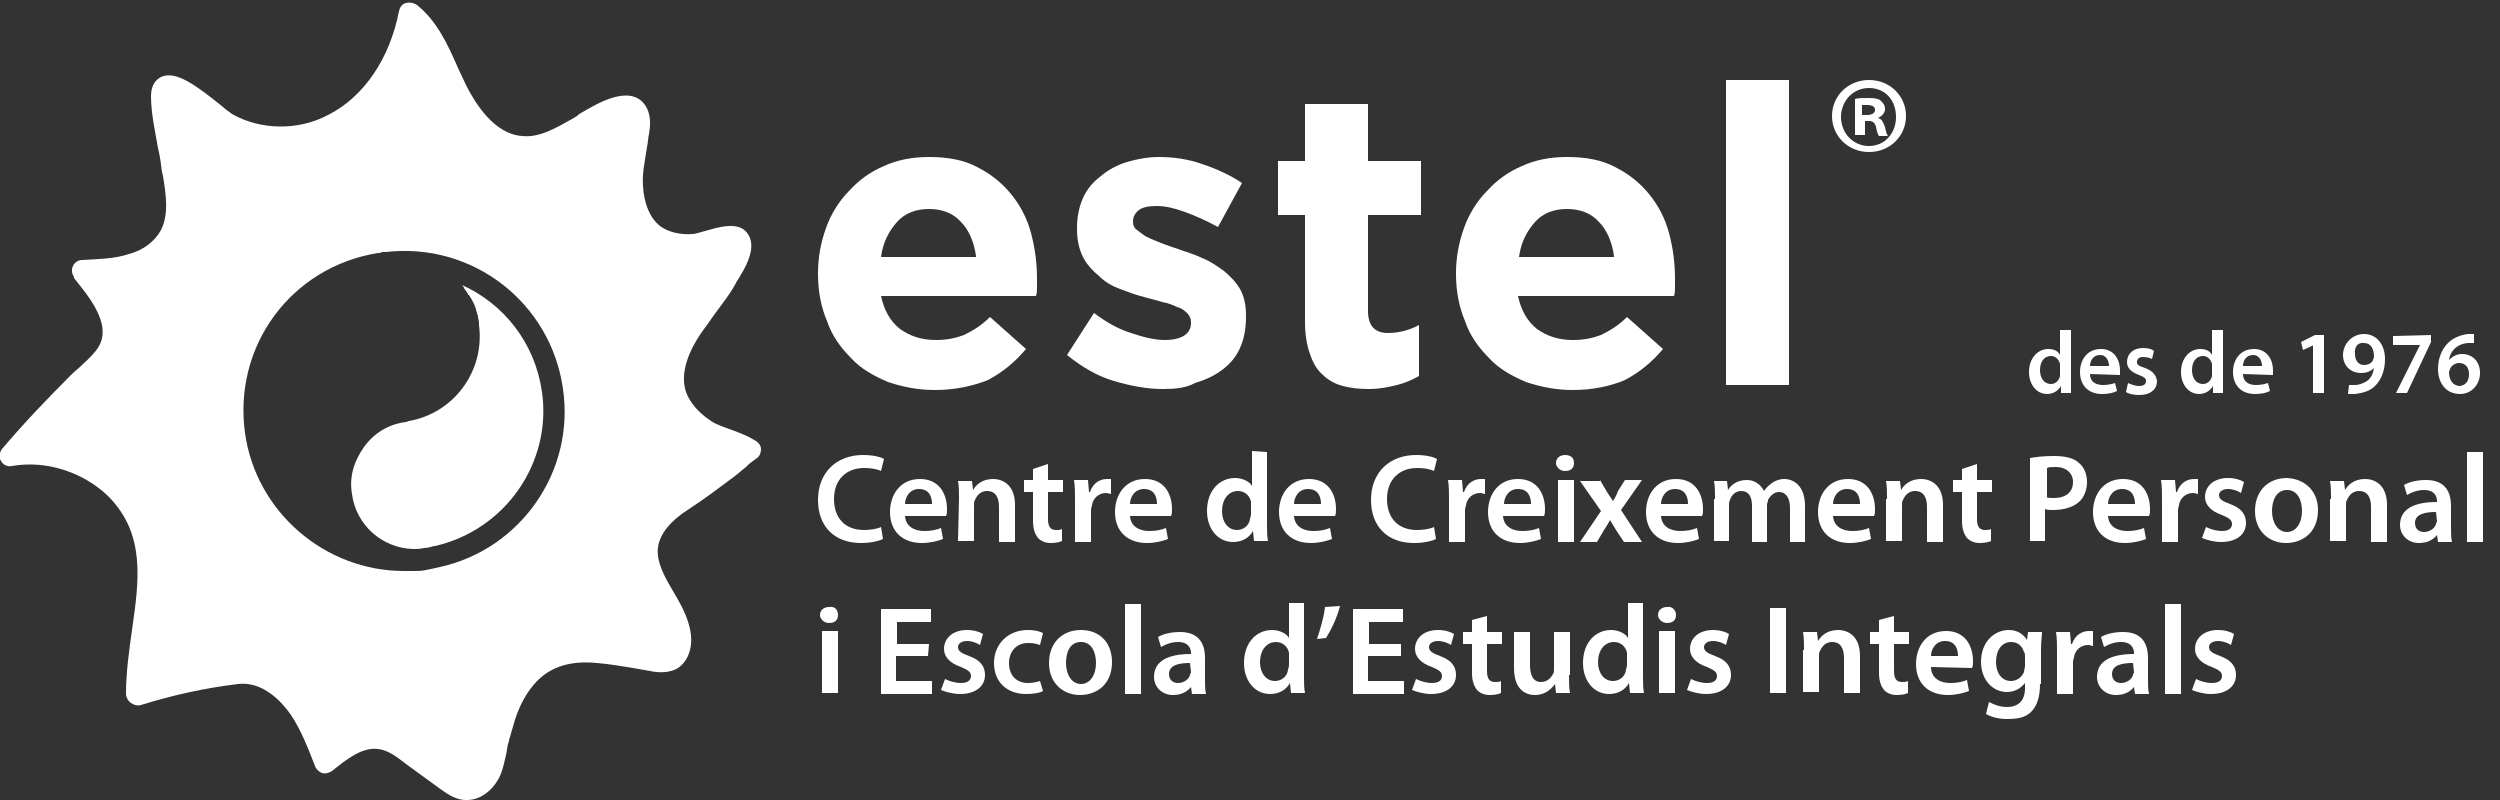 <?xml version="1.0" encoding="utf-8"?>
<!-- Generator: Adobe Illustrator 25.4.0, SVG Export Plug-In . SVG Version: 6.00 Build 0)  -->
<svg version="1.1" id="Capa_1" xmlns="http://www.w3.org/2000/svg" xmlns:xlink="http://www.w3.org/1999/xlink" x="0px" y="0px"
	 viewBox="0 0 250 80" style="enable-background:new 0 0 250 80;" xml:space="preserve">
<rect x="0" y="0" width="250" height="80" fill="#333333" stroke="none"/>
<style type="text/css">
	.st0{fill:#FFFFFF;}
</style>
<g>
	<g>
		<path class="st0" d="M88.3,53.9c-0.4,0.2-1.2,0.4-2.2,0.4c-2.7,0-4.3-1.7-4.3-4.3c0-2.8,1.9-4.5,4.5-4.5c1,0,1.8,0.2,2.1,0.4
			l-0.3,1.2c-0.4-0.2-1-0.3-1.7-0.3c-1.7,0-3,1.1-3,3.1c0,1.9,1.1,3.1,3,3.1c0.6,0,1.3-0.1,1.7-0.3L88.3,53.9z"/>
		<path class="st0" d="M90.5,51.5c0,1.1,0.9,1.6,1.9,1.6c0.7,0,1.2-0.1,1.7-0.3l0.2,1.1c-0.5,0.2-1.3,0.4-2.1,0.4
			c-2,0-3.2-1.2-3.2-3.1c0-1.7,1-3.3,3-3.3s2.7,1.6,2.7,3c0,0.3,0,0.5-0.1,0.7h-4.1V51.5z M93.2,50.4c0-0.6-0.2-1.5-1.3-1.5
			c-1,0-1.4,0.9-1.4,1.5H93.2z"/>
		<path class="st0" d="M95.9,49.9c0-0.7,0-1.3-0.1-1.8h1.4l0.1,0.9l0,0c0.3-0.5,0.9-1.1,2-1.1s2.2,0.7,2.2,2.6v3.7h-1.6v-3.5
			c0-0.9-0.3-1.6-1.2-1.6c-0.6,0-1,0.4-1.2,0.9c-0.1,0.1-0.1,0.3-0.1,0.5v3.6h-1.6L95.9,49.9L95.9,49.9z"/>
		<path class="st0" d="M104.8,46.4V48h1.5v1.2h-1.5v2.7c0,0.7,0.2,1.1,0.8,1.1c0.3,0,0.4,0,0.6-0.1v1.2c-0.2,0.1-0.6,0.2-1.1,0.2
			c-0.6,0-1-0.2-1.3-0.5c-0.3-0.4-0.5-0.9-0.5-1.7v-2.9h-0.9V48h0.9v-1.1L104.8,46.4z"/>
		<path class="st0" d="M107.5,50c0-0.8,0-1.4-0.1-2h1.4l0.1,1.2h0.1c0.3-0.9,1-1.3,1.7-1.3c0.2,0,0.2,0,0.4,0v1.5
			c-0.1,0-0.3-0.1-0.5-0.1c-0.7,0-1.3,0.5-1.4,1.2c0,0.1-0.1,0.3-0.1,0.5v3.2h-1.6V50z"/>
		<path class="st0" d="M113,51.5c0,1.1,0.9,1.6,1.9,1.6c0.7,0,1.2-0.1,1.7-0.3l0.2,1.1c-0.5,0.2-1.3,0.4-2.1,0.4
			c-2,0-3.2-1.2-3.2-3.1c0-1.7,1-3.3,3-3.3s2.7,1.6,2.7,3c0,0.3,0,0.5-0.1,0.7H113V51.5z M115.7,50.4c0-0.6-0.2-1.5-1.3-1.5
			c-1,0-1.4,0.9-1.4,1.5H115.7z"/>
		<path class="st0" d="M126.7,45.2v7.2c0,0.6,0,1.3,0.1,1.7h-1.4l-0.1-1l0,0c-0.4,0.7-1.1,1.1-2,1.1c-1.5,0-2.6-1.3-2.6-3.1
			c0-2.1,1.3-3.3,2.8-3.3c0.8,0,1.5,0.4,1.7,0.8l0,0v-3.5L126.7,45.2L126.7,45.2z M125.1,50.6c0-0.1,0-0.3,0-0.4
			c-0.1-0.6-0.6-1.1-1.3-1.1c-1,0-1.6,0.9-1.6,2s0.6,1.9,1.5,1.9c0.6,0,1.2-0.4,1.3-1.1c0-0.1,0.1-0.3,0.1-0.5V50.6z"/>
		<path class="st0" d="M129.4,51.5c0,1.1,0.9,1.6,1.9,1.6c0.7,0,1.2-0.1,1.7-0.3l0.2,1.1c-0.5,0.2-1.3,0.4-2.1,0.4
			c-2,0-3.2-1.2-3.2-3.1c0-1.7,1-3.3,3-3.3s2.7,1.6,2.7,3c0,0.3,0,0.5-0.1,0.7h-4.1V51.5z M132.1,50.4c0-0.6-0.2-1.5-1.3-1.5
			c-1,0-1.4,0.9-1.4,1.5H132.1z"/>
		<path class="st0" d="M143.6,53.9c-0.4,0.2-1.2,0.4-2.2,0.4c-2.7,0-4.3-1.7-4.3-4.3c0-2.8,1.9-4.5,4.5-4.5c1,0,1.8,0.2,2.1,0.4
			l-0.3,1.2c-0.4-0.2-1-0.3-1.7-0.3c-1.7,0-3,1.1-3,3.1c0,1.9,1.1,3.1,3,3.1c0.6,0,1.3-0.1,1.7-0.3L143.6,53.9z"/>
		<path class="st0" d="M144.9,50c0-0.8,0-1.4-0.1-2h1.4l0.1,1.2h0.1c0.3-0.9,1-1.3,1.7-1.3c0.2,0,0.2,0,0.4,0v1.5
			c-0.1,0-0.3-0.1-0.5-0.1c-0.7,0-1.3,0.5-1.4,1.2c0,0.1-0.1,0.3-0.1,0.5v3.2h-1.6L144.9,50L144.9,50z"/>
		<path class="st0" d="M150.3,51.5c0,1.1,0.9,1.6,1.9,1.6c0.7,0,1.2-0.1,1.7-0.3l0.2,1.1c-0.5,0.2-1.3,0.4-2.1,0.4
			c-2,0-3.2-1.2-3.2-3.1c0-1.7,1-3.3,3-3.3s2.7,1.6,2.7,3c0,0.3,0,0.5-0.1,0.7h-4.1V51.5z M153.1,50.4c0-0.6-0.2-1.5-1.3-1.5
			c-1,0-1.4,0.9-1.4,1.5H153.1z"/>
		<path class="st0" d="M157.4,46.3c0,0.5-0.3,0.8-0.9,0.8c-0.5,0-0.9-0.4-0.9-0.8c0-0.5,0.4-0.8,0.9-0.8
			C157.1,45.5,157.4,45.8,157.4,46.3z M155.8,54.2V48h1.6v6.2H155.8z"/>
		<path class="st0" d="M160,48l0.7,1.2c0.2,0.3,0.4,0.6,0.6,0.9l0,0c0.2-0.3,0.4-0.7,0.5-1l0.7-1.1h1.7l-2.1,3l2.1,3.2h-1.8
			l-0.8-1.2c-0.2-0.3-0.4-0.7-0.6-1l0,0c-0.2,0.4-0.4,0.7-0.6,1l-0.7,1.2H158l2.1-3.1l-2.1-3h2V48z"/>
		<path class="st0" d="M166.1,51.5c0,1.1,0.9,1.6,1.9,1.6c0.7,0,1.2-0.1,1.7-0.3l0.2,1.1c-0.5,0.2-1.3,0.4-2.1,0.4
			c-2,0-3.2-1.2-3.2-3.1c0-1.7,1-3.3,3-3.3s2.7,1.6,2.7,3c0,0.3,0,0.5-0.1,0.7h-4.1V51.5z M168.8,50.4c0-0.6-0.2-1.5-1.3-1.5
			c-1,0-1.4,0.9-1.4,1.5H168.8z"/>
		<path class="st0" d="M171.5,49.9c0-0.7,0-1.3-0.1-1.8h1.3l0.1,0.9l0,0c0.3-0.5,0.9-1,1.9-1c0.8,0,1.4,0.5,1.7,1.1l0,0
			c0.2-0.3,0.5-0.6,0.8-0.8s0.7-0.4,1.2-0.4c1,0,2.1,0.7,2.1,2.7v3.6H179v-3.4c0-1-0.4-1.6-1.1-1.6c-0.5,0-0.9,0.4-1.1,0.8
			c0,0.2-0.1,0.3-0.1,0.5v3.7h-1.5v-3.6c0-0.9-0.3-1.5-1.1-1.5c-0.6,0-1,0.5-1.1,0.9c-0.1,0.2-0.1,0.3-0.1,0.5v3.6h-1.5v-4.2H171.5z
			"/>
		<path class="st0" d="M183.3,51.5c0,1.1,0.9,1.6,1.9,1.6c0.7,0,1.2-0.1,1.7-0.3l0.2,1.1c-0.5,0.2-1.3,0.4-2.1,0.4
			c-2,0-3.2-1.2-3.2-3.1c0-1.7,1-3.3,3-3.3s2.7,1.6,2.7,3c0,0.3,0,0.5-0.1,0.7h-4.1V51.5z M186,50.4c0-0.6-0.2-1.5-1.3-1.5
			c-1,0-1.4,0.9-1.4,1.5H186z"/>
		<path class="st0" d="M188.7,49.9c0-0.7,0-1.3-0.1-1.8h1.4l0.1,0.9l0,0c0.3-0.5,0.9-1.1,2-1.1s2.2,0.7,2.2,2.6v3.7h-1.6v-3.5
			c0-0.9-0.3-1.6-1.2-1.6c-0.6,0-1,0.4-1.2,0.9c-0.1,0.1-0.1,0.3-0.1,0.5v3.6h-1.6v-4.2H188.7z"/>
		<path class="st0" d="M197.7,46.4V48h1.5v1.2h-1.5v2.7c0,0.7,0.2,1.1,0.8,1.1c0.3,0,0.4,0,0.6-0.1v1.2c-0.2,0.1-0.6,0.2-1.1,0.2
			c-0.6,0-1-0.2-1.3-0.5c-0.3-0.4-0.5-0.9-0.5-1.7v-2.9h-0.9V48h0.9v-1.1L197.7,46.4z"/>
		<path class="st0" d="M203,45.8c0.6-0.1,1.3-0.2,2.4-0.2c1.1,0,2,0.2,2.5,0.7c0.5,0.4,0.8,1.1,0.8,1.9c0,0.8-0.3,1.5-0.7,1.9
			c-0.6,0.6-1.6,0.9-2.7,0.9c-0.3,0-0.6,0-0.8-0.1v3.2H203V45.8z M204.6,49.7c0.2,0.1,0.4,0.1,0.8,0.1c1.2,0,1.9-0.6,1.9-1.6
			c0-0.9-0.7-1.5-1.7-1.5c-0.4,0-0.7,0-0.9,0.1v2.9H204.6z"/>
		<path class="st0" d="M210.8,51.5c0,1.1,0.9,1.6,1.9,1.6c0.7,0,1.2-0.1,1.7-0.3l0.2,1.1c-0.5,0.2-1.3,0.4-2.1,0.4
			c-2,0-3.2-1.2-3.2-3.1c0-1.7,1-3.3,3-3.3s2.7,1.6,2.7,3c0,0.3,0,0.5-0.1,0.7h-4.1V51.5z M213.5,50.4c0-0.6-0.2-1.5-1.3-1.5
			c-1,0-1.4,0.9-1.4,1.5H213.5z"/>
		<path class="st0" d="M216.2,50c0-0.8,0-1.4-0.1-2h1.4l0.1,1.2h0.1c0.3-0.9,1-1.3,1.7-1.3c0.2,0,0.2,0,0.4,0v1.5
			c-0.1,0-0.3-0.1-0.5-0.1c-0.7,0-1.3,0.5-1.4,1.2c0,0.1-0.1,0.3-0.1,0.5v3.2h-1.6L216.2,50L216.2,50z"/>
		<path class="st0" d="M220.6,52.7c0.4,0.2,1,0.4,1.6,0.4c0.7,0,1-0.3,1-0.7s-0.3-0.6-1-0.9c-1.2-0.4-1.7-1.1-1.7-1.8
			c0-1.1,0.9-1.9,2.3-1.9c0.7,0,1.3,0.2,1.6,0.4l-0.3,1.1c-0.3-0.2-0.8-0.4-1.3-0.4c-0.6,0-0.9,0.3-0.9,0.6c0,0.4,0.3,0.6,1.1,0.9
			c1.1,0.4,1.6,1,1.6,1.9c0,1.1-0.9,1.9-2.5,1.9c-0.7,0-1.4-0.2-1.9-0.4L220.6,52.7z"/>
		<path class="st0" d="M231.8,51c0,2.3-1.6,3.3-3.2,3.3c-1.7,0-3.1-1.2-3.1-3.2s1.3-3.3,3.2-3.3C230.6,47.9,231.8,49.2,231.8,51z
			 M227.2,51.1c0,1.2,0.6,2.1,1.5,2.1s1.5-0.9,1.5-2.1c0-1-0.4-2.1-1.5-2.1C227.6,49,227.2,50.1,227.2,51.1z"/>
		<path class="st0" d="M233.1,49.9c0-0.7,0-1.3-0.1-1.8h1.4l0.1,0.9l0,0c0.3-0.5,0.9-1.1,2-1.1s2.2,0.7,2.2,2.6v3.7h-1.6v-3.5
			c0-0.9-0.3-1.6-1.2-1.6c-0.6,0-1,0.4-1.2,0.9c-0.1,0.1-0.1,0.3-0.1,0.5v3.6H233v-4.2H233.1z"/>
		<path class="st0" d="M245.1,52.7c0,0.6,0,1.1,0.1,1.5h-1.4l-0.1-0.7l0,0c-0.4,0.5-1,0.8-1.8,0.8c-1.2,0-1.9-0.9-1.9-1.8
			c0-1.6,1.4-2.3,3.7-2.3v-0.1c0-0.4-0.2-1.1-1.3-1.1c-0.6,0-1.2,0.2-1.7,0.5l-0.3-1c0.5-0.3,1.3-0.5,2.2-0.5c2,0,2.5,1.3,2.5,2.6
			V52.7z M243.6,51.2c-1.1,0-2.1,0.2-2.1,1.1c0,0.6,0.4,0.9,0.9,0.9c0.6,0,1.1-0.4,1.2-0.8c0-0.1,0.1-0.2,0.1-0.3L243.6,51.2
			L243.6,51.2z"/>
		<path class="st0" d="M246.7,45.2h1.6v9h-1.6V45.2z"/>
		<path class="st0" d="M83.8,61.5c0,0.5-0.3,0.8-0.9,0.8c-0.5,0-0.9-0.4-0.9-0.8c0-0.5,0.4-0.8,0.9-0.8C83.5,60.6,83.8,61,83.8,61.5
			z M82.2,69.3v-6.2h1.6v6.2H82.2z"/>
		<path class="st0" d="M92.8,65.6h-3.2v2.5h3.6v1.3h-5.1v-8.5h5v1.3h-3.4v2.2h3.2L92.8,65.6L92.8,65.6z"/>
		<path class="st0" d="M94.5,67.9c0.4,0.2,1,0.4,1.6,0.4c0.7,0,1-0.3,1-0.7c0-0.4-0.3-0.6-1-0.9c-1.2-0.4-1.7-1.1-1.7-1.8
			c0-1.1,0.9-1.9,2.3-1.9c0.7,0,1.3,0.2,1.6,0.4L98,64.5c-0.3-0.2-0.8-0.4-1.3-0.4c-0.6,0-0.9,0.3-0.9,0.6c0,0.4,0.3,0.6,1.1,0.9
			c1.1,0.4,1.6,1,1.6,1.9c0,1.1-0.9,1.9-2.5,1.9c-0.7,0-1.4-0.2-1.9-0.4L94.5,67.9z"/>
		<path class="st0" d="M104.3,69.1c-0.3,0.2-1,0.3-1.7,0.3c-1.9,0-3.2-1.2-3.2-3.1c0-1.8,1.3-3.3,3.4-3.3c0.6,0,1.1,0.1,1.5,0.3
			l-0.3,1.2c-0.3-0.1-0.6-0.2-1.2-0.2c-1.2,0-1.9,0.9-1.9,2c0,1.3,0.8,2,1.9,2c0.5,0,0.9-0.1,1.2-0.2L104.3,69.1z"/>
		<path class="st0" d="M111.2,66.2c0,2.3-1.6,3.3-3.2,3.3c-1.7,0-3.1-1.2-3.1-3.2s1.3-3.3,3.2-3.3C110,63,111.2,64.3,111.2,66.2z
			 M106.6,66.3c0,1.2,0.6,2.1,1.5,2.1s1.5-0.9,1.5-2.1c0-1-0.4-2.1-1.5-2.1C107,64.2,106.6,65.2,106.6,66.3z"/>
		<path class="st0" d="M112.5,60.4h1.6v9h-1.6V60.4z"/>
		<path class="st0" d="M120.5,67.9c0,0.6,0,1.1,0.1,1.5h-1.4l-0.1-0.7l0,0c-0.4,0.5-1,0.8-1.8,0.8c-1.2,0-1.9-0.9-1.9-1.8
			c0-1.6,1.4-2.3,3.7-2.3v-0.1c0-0.4-0.2-1.1-1.3-1.1c-0.6,0-1.2,0.2-1.7,0.5l-0.3-1c0.5-0.3,1.3-0.5,2.2-0.5c2,0,2.5,1.3,2.5,2.6
			L120.5,67.9L120.5,67.9z M119,66.3c-1.1,0-2.1,0.2-2.1,1.1c0,0.6,0.4,0.9,0.9,0.9c0.6,0,1.1-0.4,1.2-0.8c0-0.1,0.1-0.2,0.1-0.3
			L119,66.3L119,66.3z"/>
		<path class="st0" d="M130.4,60.4v7.2c0,0.6,0,1.3,0.1,1.7h-1.4l-0.1-1l0,0c-0.4,0.7-1.1,1.1-2,1.1c-1.5,0-2.6-1.3-2.6-3.1
			c0-2.1,1.3-3.3,2.8-3.3c0.8,0,1.5,0.4,1.7,0.8l0,0v-3.5h1.5V60.4z M128.9,65.7c0-0.1,0-0.3,0-0.4c-0.1-0.6-0.6-1.1-1.3-1.1
			c-1,0-1.6,0.9-1.6,2s0.6,1.9,1.5,1.9c0.6,0,1.2-0.4,1.3-1.1c0-0.1,0.1-0.3,0.1-0.5V65.7z"/>
		<path class="st0" d="M134,60.6c-0.3,1.2-0.9,2.4-1.4,3.2l-0.9,0.1c0.3-0.9,0.7-2.2,0.8-3.2L134,60.6z"/>
		<path class="st0" d="M140,65.6h-3.2v2.5h3.6v1.3h-5.1v-8.5h5v1.3h-3.4v2.2h3.2v1.2H140z"/>
		<path class="st0" d="M141.6,67.9c0.4,0.2,1,0.4,1.6,0.4c0.7,0,1-0.3,1-0.7c0-0.4-0.3-0.6-1-0.9c-1.2-0.4-1.7-1.1-1.7-1.8
			c0-1.1,0.9-1.9,2.3-1.9c0.7,0,1.3,0.2,1.6,0.4l-0.3,1.1c-0.3-0.2-0.8-0.4-1.3-0.4c-0.6,0-0.9,0.3-0.9,0.6c0,0.4,0.3,0.6,1.1,0.9
			c1.1,0.4,1.6,1,1.6,1.9c0,1.1-0.9,1.9-2.5,1.9c-0.7,0-1.4-0.2-1.9-0.4L141.6,67.9z"/>
		<path class="st0" d="M148.7,61.6v1.6h1.5v1.2h-1.5v2.7c0,0.7,0.2,1.1,0.8,1.1c0.3,0,0.4,0,0.6-0.1v1.2c-0.2,0.1-0.6,0.2-1.1,0.2
			c-0.6,0-1-0.2-1.3-0.5c-0.3-0.4-0.5-0.9-0.5-1.7v-2.9h-0.9v-1.2h0.9V62L148.7,61.6z"/>
		<path class="st0" d="M156.9,67.5c0,0.7,0,1.3,0.1,1.8h-1.4l-0.1-0.9l0,0c-0.3,0.4-0.9,1.1-2,1.1s-2.1-0.7-2.1-2.7v-3.6h1.6v3.3
			c0,1,0.3,1.7,1.1,1.7c0.6,0,1-0.4,1.2-0.8c0.1-0.1,0.1-0.3,0.1-0.5v-3.7h1.6v4.3H156.9z"/>
		<path class="st0" d="M164.3,60.4v7.2c0,0.6,0,1.3,0.1,1.7H163l-0.1-1l0,0c-0.4,0.7-1.1,1.1-2,1.1c-1.5,0-2.6-1.3-2.6-3.1
			c0-2.1,1.3-3.3,2.8-3.3c0.8,0,1.5,0.4,1.7,0.8l0,0v-3.5h1.5V60.4z M162.7,65.7c0-0.1,0-0.3,0-0.4c-0.1-0.6-0.6-1.1-1.3-1.1
			c-1,0-1.6,0.9-1.6,2s0.6,1.9,1.5,1.9c0.6,0,1.2-0.4,1.3-1.1c0-0.1,0.1-0.3,0.1-0.5V65.7z"/>
		<path class="st0" d="M167.6,61.5c0,0.5-0.3,0.8-0.9,0.8c-0.5,0-0.9-0.4-0.9-0.8c0-0.5,0.4-0.8,0.9-0.8
			C167.2,60.6,167.6,61,167.6,61.5z M165.9,69.3v-6.2h1.6v6.2H165.9z"/>
		<path class="st0" d="M169.1,67.9c0.4,0.2,1,0.4,1.6,0.4c0.7,0,1-0.3,1-0.7c0-0.4-0.3-0.6-1-0.9c-1.2-0.4-1.7-1.1-1.7-1.8
			c0-1.1,0.9-1.9,2.3-1.9c0.7,0,1.3,0.2,1.6,0.4l-0.3,1.1c-0.3-0.2-0.8-0.4-1.3-0.4c-0.6,0-0.9,0.3-0.9,0.6c0,0.4,0.3,0.6,1.1,0.9
			c1.1,0.4,1.6,1,1.6,1.9c0,1.1-0.9,1.9-2.5,1.9c-0.7,0-1.4-0.2-1.9-0.4L169.1,67.9z"/>
		<path class="st0" d="M178.6,60.8v8.5H177v-8.5C177,60.8,178.6,60.8,178.6,60.8z"/>
		<path class="st0" d="M180.4,65c0-0.7,0-1.3-0.1-1.8h1.4l0.1,0.9l0,0c0.3-0.5,0.9-1.1,2-1.1s2.2,0.7,2.2,2.6v3.7h-1.6v-3.5
			c0-0.9-0.3-1.6-1.2-1.6c-0.6,0-1,0.4-1.2,0.9c-0.1,0.1-0.1,0.3-0.1,0.5v3.6h-1.6V65H180.4z"/>
		<path class="st0" d="M189.4,61.6v1.6h1.5v1.2h-1.5v2.7c0,0.7,0.2,1.1,0.8,1.1c0.3,0,0.4,0,0.6-0.1v1.2c-0.2,0.1-0.6,0.2-1.1,0.2
			c-0.6,0-1-0.2-1.3-0.5c-0.3-0.4-0.5-0.9-0.5-1.7v-2.9H187v-1.2h0.9V62L189.4,61.6z"/>
		<path class="st0" d="M193.1,66.7c0,1.1,0.9,1.6,1.9,1.6c0.7,0,1.2-0.1,1.7-0.3l0.2,1.1c-0.5,0.2-1.3,0.4-2.1,0.4
			c-2,0-3.2-1.2-3.2-3.1c0-1.7,1-3.3,3-3.3s2.7,1.6,2.7,3c0,0.3,0,0.5-0.1,0.7L193.1,66.7L193.1,66.7z M195.8,65.6
			c0-0.6-0.2-1.5-1.3-1.5c-1,0-1.4,0.9-1.4,1.5H195.8z"/>
		<path class="st0" d="M204,68.4c0,1.3-0.3,2.2-0.9,2.8c-0.6,0.6-1.5,0.7-2.4,0.7c-0.8,0-1.6-0.2-2.1-0.5l0.3-1.2
			c0.4,0.2,1,0.5,1.8,0.5c1,0,1.8-0.5,1.8-1.9v-0.5l0,0c-0.4,0.5-1,0.9-1.8,0.9c-1.5,0-2.6-1.3-2.6-3c0-2,1.3-3.2,2.8-3.2
			c0.9,0,1.5,0.5,1.8,1l0,0l0.1-0.8h1.4c0,0.4-0.1,0.9-0.1,1.8v3.4H204z M202.5,65.6c0-0.1,0-0.3-0.1-0.4c-0.2-0.6-0.6-1-1.3-1
			c-0.9,0-1.5,0.8-1.5,2c0,1,0.5,1.9,1.5,1.9c0.6,0,1.1-0.4,1.3-0.9c0-0.2,0.1-0.4,0.1-0.6V65.6z"/>
		<path class="st0" d="M205.7,65.2c0-0.8,0-1.4-0.1-2h1.4l0.1,1.2h0.1c0.3-0.9,1-1.3,1.7-1.3c0.2,0,0.2,0,0.4,0v1.5
			c-0.1,0-0.3-0.1-0.5-0.1c-0.7,0-1.3,0.5-1.4,1.2c0,0.1-0.1,0.3-0.1,0.5v3.2h-1.6L205.7,65.2L205.7,65.2z"/>
		<path class="st0" d="M214.8,67.9c0,0.6,0,1.1,0.1,1.5h-1.4l-0.1-0.7l0,0c-0.4,0.5-1,0.8-1.8,0.8c-1.2,0-1.9-0.9-1.9-1.8
			c0-1.6,1.4-2.3,3.7-2.3v-0.1c0-0.4-0.2-1.1-1.3-1.1c-0.6,0-1.2,0.2-1.7,0.5l-0.3-1c0.5-0.3,1.3-0.5,2.2-0.5c2,0,2.5,1.3,2.5,2.6
			V67.9z M213.3,66.3c-1.1,0-2.1,0.2-2.1,1.1c0,0.6,0.4,0.9,0.9,0.9c0.6,0,1.1-0.4,1.2-0.8c0-0.1,0.1-0.2,0.1-0.3L213.3,66.3
			L213.3,66.3z"/>
		<path class="st0" d="M216.5,60.4h1.6v9h-1.6V60.4z"/>
		<path class="st0" d="M219.6,67.9c0.4,0.2,1,0.4,1.6,0.4c0.7,0,1-0.3,1-0.7c0-0.4-0.3-0.6-1-0.9c-1.2-0.4-1.7-1.1-1.7-1.8
			c0-1.1,0.9-1.9,2.3-1.9c0.7,0,1.3,0.2,1.6,0.4l-0.3,1.1c-0.3-0.2-0.8-0.4-1.3-0.4c-0.6,0-0.9,0.3-0.9,0.6c0,0.4,0.3,0.6,1.1,0.9
			c1.1,0.4,1.6,1,1.6,1.9c0,1.1-0.9,1.9-2.5,1.9c-0.7,0-1.4-0.2-1.9-0.4L219.6,67.9z"/>
	</g>
	<g>
		<g>
			<path class="st0" d="M186.9,8c2.1,0,3.7,1.6,3.7,3.6s-1.6,3.6-3.7,3.6c-2.1,0-3.7-1.6-3.7-3.6S184.8,8,186.9,8L186.9,8z
				 M186.9,8.8c-1.6,0-2.8,1.3-2.8,2.9s1.2,2.9,2.8,2.9s2.7-1.3,2.7-2.9C189.6,10,188.5,8.8,186.9,8.8L186.9,8.8z M186.3,13.5h-0.8
				V9.9c0.3-0.1,0.8-0.1,1.4-0.1c0.7,0,1,0.1,1.2,0.3s0.4,0.4,0.4,0.8c0,0.4-0.3,0.7-0.7,0.9l0,0c0.4,0.1,0.5,0.4,0.7,0.9
				c0.1,0.5,0.2,0.8,0.3,0.9h-0.9c-0.1-0.1-0.2-0.4-0.3-0.9c-0.1-0.4-0.3-0.6-0.7-0.6h-0.4v1.4H186.3z M186.3,11.5h0.4
				c0.5,0,0.8-0.2,0.8-0.5s-0.2-0.5-0.8-0.5c-0.2,0-0.4,0-0.5,0v1H186.3z"/>
		</g>
	</g>
	<g>
		<path class="st0" d="M207.1,33v5.1c0,0.4,0,0.9,0,1.2h-1v-0.7l0,0c-0.3,0.5-0.8,0.8-1.4,0.8c-1,0-1.8-0.9-1.8-2.2
			c0-1.4,0.9-2.3,1.9-2.3c0.6,0,1,0.2,1.2,0.6l0,0V33H207.1z M206,36.7c0-0.1,0-0.2,0-0.3c-0.1-0.4-0.4-0.8-0.9-0.8
			c-0.7,0-1.1,0.6-1.1,1.4c0,0.8,0.4,1.4,1.1,1.4c0.4,0,0.8-0.3,0.9-0.8c0-0.1,0-0.2,0-0.3V36.7z"/>
		<path class="st0" d="M209,37.4c0,0.8,0.6,1.1,1.3,1.1c0.5,0,0.9-0.1,1.2-0.2l0.2,0.8c-0.4,0.2-0.9,0.3-1.5,0.3
			c-1.4,0-2.2-0.9-2.2-2.2c0-1.2,0.7-2.3,2.1-2.3c1.4,0,1.9,1.2,1.9,2.1c0,0.2,0,0.4,0,0.5L209,37.4L209,37.4z M210.9,36.6
			c0-0.4-0.2-1.1-0.9-1.1s-1,0.6-1,1.1H210.9z"/>
		<path class="st0" d="M212.8,38.3c0.2,0.1,0.7,0.3,1.1,0.3c0.5,0,0.7-0.2,0.7-0.5s-0.2-0.4-0.7-0.6c-0.8-0.3-1.2-0.7-1.2-1.3
			c0-0.8,0.6-1.4,1.6-1.4c0.5,0,0.9,0.1,1.1,0.3l-0.2,0.8c-0.2-0.1-0.5-0.2-0.9-0.2s-0.6,0.2-0.6,0.5s0.2,0.4,0.8,0.6
			c0.8,0.3,1.1,0.7,1.2,1.3c0,0.8-0.6,1.4-1.8,1.4c-0.5,0-1-0.1-1.3-0.3L212.8,38.3z"/>
		<path class="st0" d="M222.3,33v5.1c0,0.4,0,0.9,0,1.2h-1v-0.7l0,0c-0.3,0.5-0.8,0.8-1.4,0.8c-1,0-1.8-0.9-1.8-2.2
			c0-1.4,0.9-2.3,1.9-2.3c0.6,0,1,0.2,1.2,0.6l0,0V33H222.3z M221.2,36.7c0-0.1,0-0.2,0-0.3c-0.1-0.4-0.4-0.8-0.9-0.8
			c-0.7,0-1.1,0.6-1.1,1.4c0,0.8,0.4,1.4,1.1,1.4c0.4,0,0.8-0.3,0.9-0.8c0-0.1,0-0.2,0-0.3V36.7z"/>
		<path class="st0" d="M224.3,37.4c0,0.8,0.6,1.1,1.3,1.1c0.5,0,0.9-0.1,1.2-0.2l0.2,0.8c-0.4,0.2-0.9,0.3-1.5,0.3
			c-1.4,0-2.2-0.9-2.2-2.2c0-1.2,0.7-2.3,2.1-2.3c1.4,0,1.9,1.2,1.9,2.1c0,0.2,0,0.4,0,0.5L224.3,37.4L224.3,37.4z M226.2,36.6
			c0-0.4-0.2-1.1-0.9-1.1s-1,0.6-1,1.1H226.2z"/>
		<path class="st0" d="M231.4,34.5L231.4,34.5l-1.1,0.5l-0.2-0.8l1.4-0.7h0.9v5.8h-1.1v-4.8H231.4z"/>
		<path class="st0" d="M234.9,38.5c0.2,0,0.3,0,0.6,0c0.4,0,0.9-0.2,1.2-0.4c0.4-0.3,0.6-0.7,0.7-1.3l0,0c-0.3,0.3-0.7,0.5-1.3,0.5
			c-1,0-1.8-0.7-1.8-1.8s0.9-2.1,2.1-2.1c1.3,0,2.1,1.1,2.1,2.5c0,1.2-0.4,2.1-1,2.7c-0.5,0.5-1.2,0.7-2,0.8c-0.2,0-0.5,0-0.7,0
			L234.9,38.5L234.9,38.5z M235.5,35.4c0,0.6,0.3,1.1,0.9,1.1c0.4,0,0.8-0.2,0.9-0.5c0-0.1,0.1-0.2,0.1-0.3c0-0.8-0.3-1.4-1-1.4
			C235.8,34.2,235.4,34.7,235.5,35.4z"/>
		<path class="st0" d="M243.1,33.5v0.7l-2.4,5.1h-1.1l2.4-4.8l0,0h-2.7v-0.9L243.1,33.5L243.1,33.5z"/>
		<path class="st0" d="M247.4,34.3c-0.2,0-0.3,0-0.6,0c-1.2,0.1-1.8,0.9-1.9,1.7l0,0c0.3-0.3,0.7-0.6,1.3-0.6c1,0,1.8,0.7,1.8,1.9
			c0,1.1-0.8,2.1-2,2.1c-1.4,0-2.2-1.1-2.2-2.5c0-1.1,0.4-2,1-2.6c0.5-0.5,1.2-0.8,2-0.9c0.2,0,0.4,0,0.6,0L247.4,34.3z M246.9,37.4
			c0-0.7-0.4-1.1-1-1.1c-0.4,0-0.8,0.3-0.9,0.6c0,0.1-0.1,0.2-0.1,0.3c0,0.8,0.4,1.4,1.1,1.4C246.6,38.5,246.9,38.1,246.9,37.4z"/>
	</g>
	<g>
		<path class="st0" d="M93.5,39c-1.7,0-3.2-0.3-4.7-0.8c-1.4-0.6-2.7-1.3-3.7-2.4c-1-1-1.9-2.2-2.4-3.7c-0.6-1.4-0.9-3-0.9-4.7v-0.1
			c0-1.6,0.3-3.1,0.8-4.5s1.3-2.7,2.3-3.7c1-1.1,2.1-1.9,3.5-2.5c1.3-0.6,2.8-0.9,4.5-0.9c1.9,0,3.5,0.3,4.8,1
			c1.4,0.7,2.5,1.6,3.4,2.7s1.6,2.4,2,3.9s0.6,3,0.6,4.6c0,0.3,0,0.5,0,0.8s0,0.6-0.1,0.9H88.1c0.3,1.4,0.9,2.5,1.9,3.3
			c1,0.7,2.1,1.1,3.6,1.1c1.1,0,2-0.2,2.8-0.5c0.8-0.4,1.7-0.9,2.6-1.8l3.6,3.2c-1.1,1.3-2.3,2.3-3.8,3.1C97.3,38.6,95.5,39,93.5,39
			z M97.6,25.6c-0.2-1.4-0.7-2.6-1.5-3.4c-0.8-0.9-1.9-1.3-3.2-1.3c-1.3,0-2.4,0.4-3.2,1.3c-0.8,0.9-1.4,2-1.6,3.5h9.5V25.6z"/>
		<path class="st0" d="M116.3,38.9c-1.6,0-3.2-0.3-4.9-0.8c-1.7-0.5-3.2-1.4-4.7-2.6l2.7-4.2c1.2,0.9,2.4,1.6,3.7,2
			c1.2,0.4,2.3,0.7,3.4,0.7c0.9,0,1.6-0.2,2-0.5s0.6-0.7,0.6-1.2v-0.1c0-0.3-0.1-0.6-0.4-0.9s-0.6-0.5-1-0.6
			c-0.4-0.2-0.9-0.4-1.5-0.5c-0.6-0.2-1.1-0.3-1.8-0.5c-0.8-0.2-1.6-0.5-2.4-0.8s-1.5-0.7-2.1-1.3c-0.6-0.5-1.2-1.1-1.6-1.9
			s-0.6-1.7-0.6-2.8v-0.1c0-1.1,0.2-2.1,0.6-3s1-1.6,1.8-2.2c0.7-0.6,1.6-1.1,2.6-1.4c1-0.3,2.1-0.5,3.2-0.5c1.4,0,2.9,0.2,4.3,0.7
			c1.5,0.5,2.8,1.1,4,1.9l-2.4,4.4c-1.1-0.6-2.2-1.1-3.3-1.5c-1.1-0.4-2-0.6-2.8-0.6s-1.4,0.1-1.8,0.4s-0.6,0.7-0.6,1.1v0.1
			c0,0.3,0.1,0.6,0.4,0.8c0.3,0.2,0.6,0.5,1,0.7s0.9,0.4,1.4,0.6s1.1,0.4,1.7,0.6c0.8,0.3,1.6,0.5,2.4,0.9c0.8,0.3,1.5,0.8,2.2,1.3
			c0.6,0.5,1.2,1.1,1.6,1.8c0.4,0.7,0.6,1.6,0.6,2.6v0.1c0,1.3-0.2,2.3-0.6,3.2s-1,1.6-1.8,2.2c-0.8,0.6-1.7,1-2.7,1.3
			C118.6,38.8,117.5,38.9,116.3,38.9z"/>
		<path class="st0" d="M136.9,38.9c-1,0-1.9-0.1-2.6-0.3c-0.8-0.2-1.5-0.6-2-1.1c-0.6-0.5-1-1.2-1.3-2.1c-0.3-0.8-0.5-1.9-0.5-3.2
			V21.5h-2.7v-5.4h2.7v-5.7h6.3v5.7h5.3v5.4h-5.3v9.6c0,1.5,0.7,2.2,2,2.2c1.1,0,2.2-0.3,3.1-0.8v5.1c-0.7,0.4-1.4,0.7-2.2,0.9
			S138,38.9,136.9,38.9z"/>
		<path class="st0" d="M157.3,39c-1.7,0-3.2-0.3-4.7-0.8c-1.4-0.6-2.7-1.3-3.7-2.4c-1-1-1.9-2.2-2.4-3.7c-0.6-1.4-0.9-3-0.9-4.7
			v-0.1c0-1.6,0.3-3.1,0.8-4.5s1.3-2.7,2.3-3.7c1-1.1,2.1-1.9,3.5-2.5c1.3-0.6,2.8-0.9,4.5-0.9c1.9,0,3.5,0.3,4.8,1
			c1.4,0.7,2.5,1.6,3.4,2.7s1.6,2.4,2,3.9s0.6,3,0.6,4.6c0,0.3,0,0.5,0,0.8s0,0.6-0.1,0.9h-15.6c0.3,1.4,0.9,2.5,1.9,3.3
			c1,0.7,2.1,1.1,3.6,1.1c1.1,0,2-0.2,2.8-0.5c0.8-0.4,1.7-0.9,2.6-1.8l3.6,3.2c-1.1,1.3-2.3,2.3-3.8,3.1
			C161.1,38.6,159.3,39,157.3,39z M161.4,25.6c-0.2-1.4-0.7-2.6-1.5-3.4c-0.8-0.9-1.9-1.3-3.2-1.3s-2.4,0.4-3.2,1.3s-1.4,2-1.6,3.5
			h9.5V25.6z"/>
		<path class="st0" d="M172.6,8h6.3v30.5h-6.3V8z"/>
	</g>
</g>
<g>
	<path class="st0" d="M46.2,28.5c0,0,0.1,0.1,0.1,0.1c0,0.1,0.1,0.1,0.1,0.2c0.1,0.2,0.3,0.4,0.4,0.6c0,0,0,0.1,0.1,0.1
		c0.1,0.2,0.2,0.3,0.3,0.5c0,0.1,0.1,0.1,0.1,0.2c0.1,0.2,0.2,0.4,0.3,0.7c0,0,0,0,0,0.1c0.1,0.2,0.1,0.4,0.2,0.6c0,0.1,0,0.1,0,0.2
		c0.1,0.2,0.1,0.5,0.1,0.7c0.6,4.6-2.5,8.8-7,9.6c-0.1,0-0.2,0.1-0.3,0.1c-1.7,0.2-3.2,1.1-4.2,2.5c-1,1.4-1.5,3-1.2,4.7
		c0.4,3.1,3,5.4,6.1,5.5c0.4,0,0.7,0,1.1-0.1c0.3,0,0.7-0.1,1-0.2c0,0,0.1,0,0.1,0c7-1.6,11.7-8.3,10.7-15.4
		C53.5,34.3,50.4,30.4,46.2,28.5z"/>
	<path class="st0" d="M75.6,44.1c-0.8-0.5-1.6-0.8-2.4-1.1c-0.8-0.3-1.5-0.5-2.1-0.9c-1.2-0.8-2.1-1.8-2.5-2.9
		c-0.6-1.8,0.1-4.1,2.1-6.7c0.2-0.3,0.5-0.7,0.7-1c0.8-1.1,1.7-2.2,2.3-3.4c0.1-0.1,0.1-0.2,0.2-0.3c0.6-1,1.4-2.4,1.2-3.6
		c-0.1-0.6-0.4-1-0.8-1.3c-1-0.6-2.4-0.2-3.8,0.2c-0.4,0.1-1,0.3-1.2,0.3c-1.3,0.1-2.5-0.2-3.3-0.8c-1-0.8-1.6-2.2-1.7-4
		c-0.1-1.3,0.2-2.5,0.4-3.9c0.1-0.4,0.1-0.9,0.2-1.3c0.1-0.6,0.3-1.9-0.4-2.9c-1.5-2.1-4.7-0.2-6.4,0.8c-0.2,0.1-0.3,0.2-0.4,0.3
		l-0.5,0.3c-1.6,0.9-3.3,1.9-5,1.7c-2.8-0.2-4.7-3.3-5.6-5.1c-0.3-0.6-0.5-1.1-0.8-1.7c-1-2.3-2.1-4.7-4.1-6.3
		c-0.3-0.2-0.7-0.3-1.1-0.2c-0.4,0.1-0.6,0.4-0.7,0.8c-0.9,4.7-3.5,8.6-7.1,10.4c-3,1.6-6.8,1.5-9.6-0.1c-0.1-0.1-0.6-0.4-0.9-0.7
		c-2.6-2.1-4.7-3.7-6.2-3c-0.4,0.2-1,0.7-1,1.9c0,1.7,0.4,3.5,0.7,5.2c0.2,0.8,0.3,1.6,0.4,2.4l0.1,0.4c0.3,1.9,0.6,3.8-0.2,5.4
		c-0.6,1.1-1.7,2-3.2,2.4c-1.5,0.5-3.1,0.5-4.7,0.6c-0.4,0-0.8,0.3-0.9,0.6c-0.2,0.4-0.1,0.8,0.1,1.1c0,0,0,0,0,0.1
		c1.1,1.4,2.4,2.9,2.8,4.7c0.3,1.8-0.5,2.6-2,4c-0.3,0.3-0.7,0.6-1.1,1c-2.4,2.4-4.7,4.8-6.9,7.4c-0.3,0.4-0.3,0.9-0.1,1.2
		c0.2,0.4,0.7,0.6,1.1,0.5c3.4-0.6,7.1,0.6,9.6,3c3.8,3.8,3.1,8.5,2.4,13.4c-0.3,2.1-0.6,4.3-0.6,6.4c0,0.3,0.2,0.7,0.5,0.9
		c0.3,0.2,0.6,0.3,1,0.2c3.2-1,6.4-1.7,9.7-2.1c2.5-0.3,4.4,1.8,5.3,3.1c1,1.5,1.7,3.3,2.4,5.1c0.1,0.3,0.4,0.6,0.7,0.7
		c0.3,0.1,0.7,0,1-0.2c1.5-1.2,3-2.4,4.6-2.2c1,0.1,1.9,0.8,2.8,1.5l3.3,2.4c0.7,0.5,1.6,1.2,2.7,1.2c0,0,0,0,0.1,0
		c1.3,0,2.5-0.9,3.2-2.2c0.4-0.8,0.5-1.5,0.7-2.3c0.1-0.4,0.1-0.7,0.2-1.1c0.1-0.2,0.1-0.5,0.2-0.7c0.3-1,0.5-1.9,0.9-2.8
		c0.5-1.2,1.5-2.9,3.1-3.8c1.2-0.7,2.8-1,4.7-0.8c1.2,0.1,2.4,0.3,3.6,0.5c0.6,0.1,1.1,0.2,1.7,0.3c0.9,0.2,2,0.2,2.8-0.3
		c1.3-0.9,1.5-2.6,1.2-3.9c-0.3-1.4-1-2.6-1.7-3.8c-0.9-1.5-1.7-3-1.5-4.4c0.2-1.3,1.2-2.6,3.1-3.8c1.7-1.1,3.1-2.2,4.6-3.3
		c0.4-0.3,0.7-0.6,1.1-0.9l0.3-0.3c0.3-0.2,0.5-0.4,0.8-0.6c0.3-0.2,0.4-0.6,0.4-0.9C76.1,44.6,75.9,44.3,75.6,44.1z M44,56.7
		c-0.4,0.1-0.9,0.2-1.4,0.3c-0.4,0.1-0.8,0.1-1.2,0.1c-0.1,0-0.1,0-0.2,0c-0.3,0-0.6,0-0.8,0c-7.9,0-14.8-5.9-15.9-13.8
		c-1.2-8.7,4.6-16.6,13.3-18c0.1,0,0.3,0,0.4-0.1c0.1,0,0.3,0,0.4,0c0,0,0,0,0,0c8.7-1,16.5,5.1,17.7,13.7
		C57.5,47.1,52.1,54.9,44,56.7z"/>
</g>
</svg>

